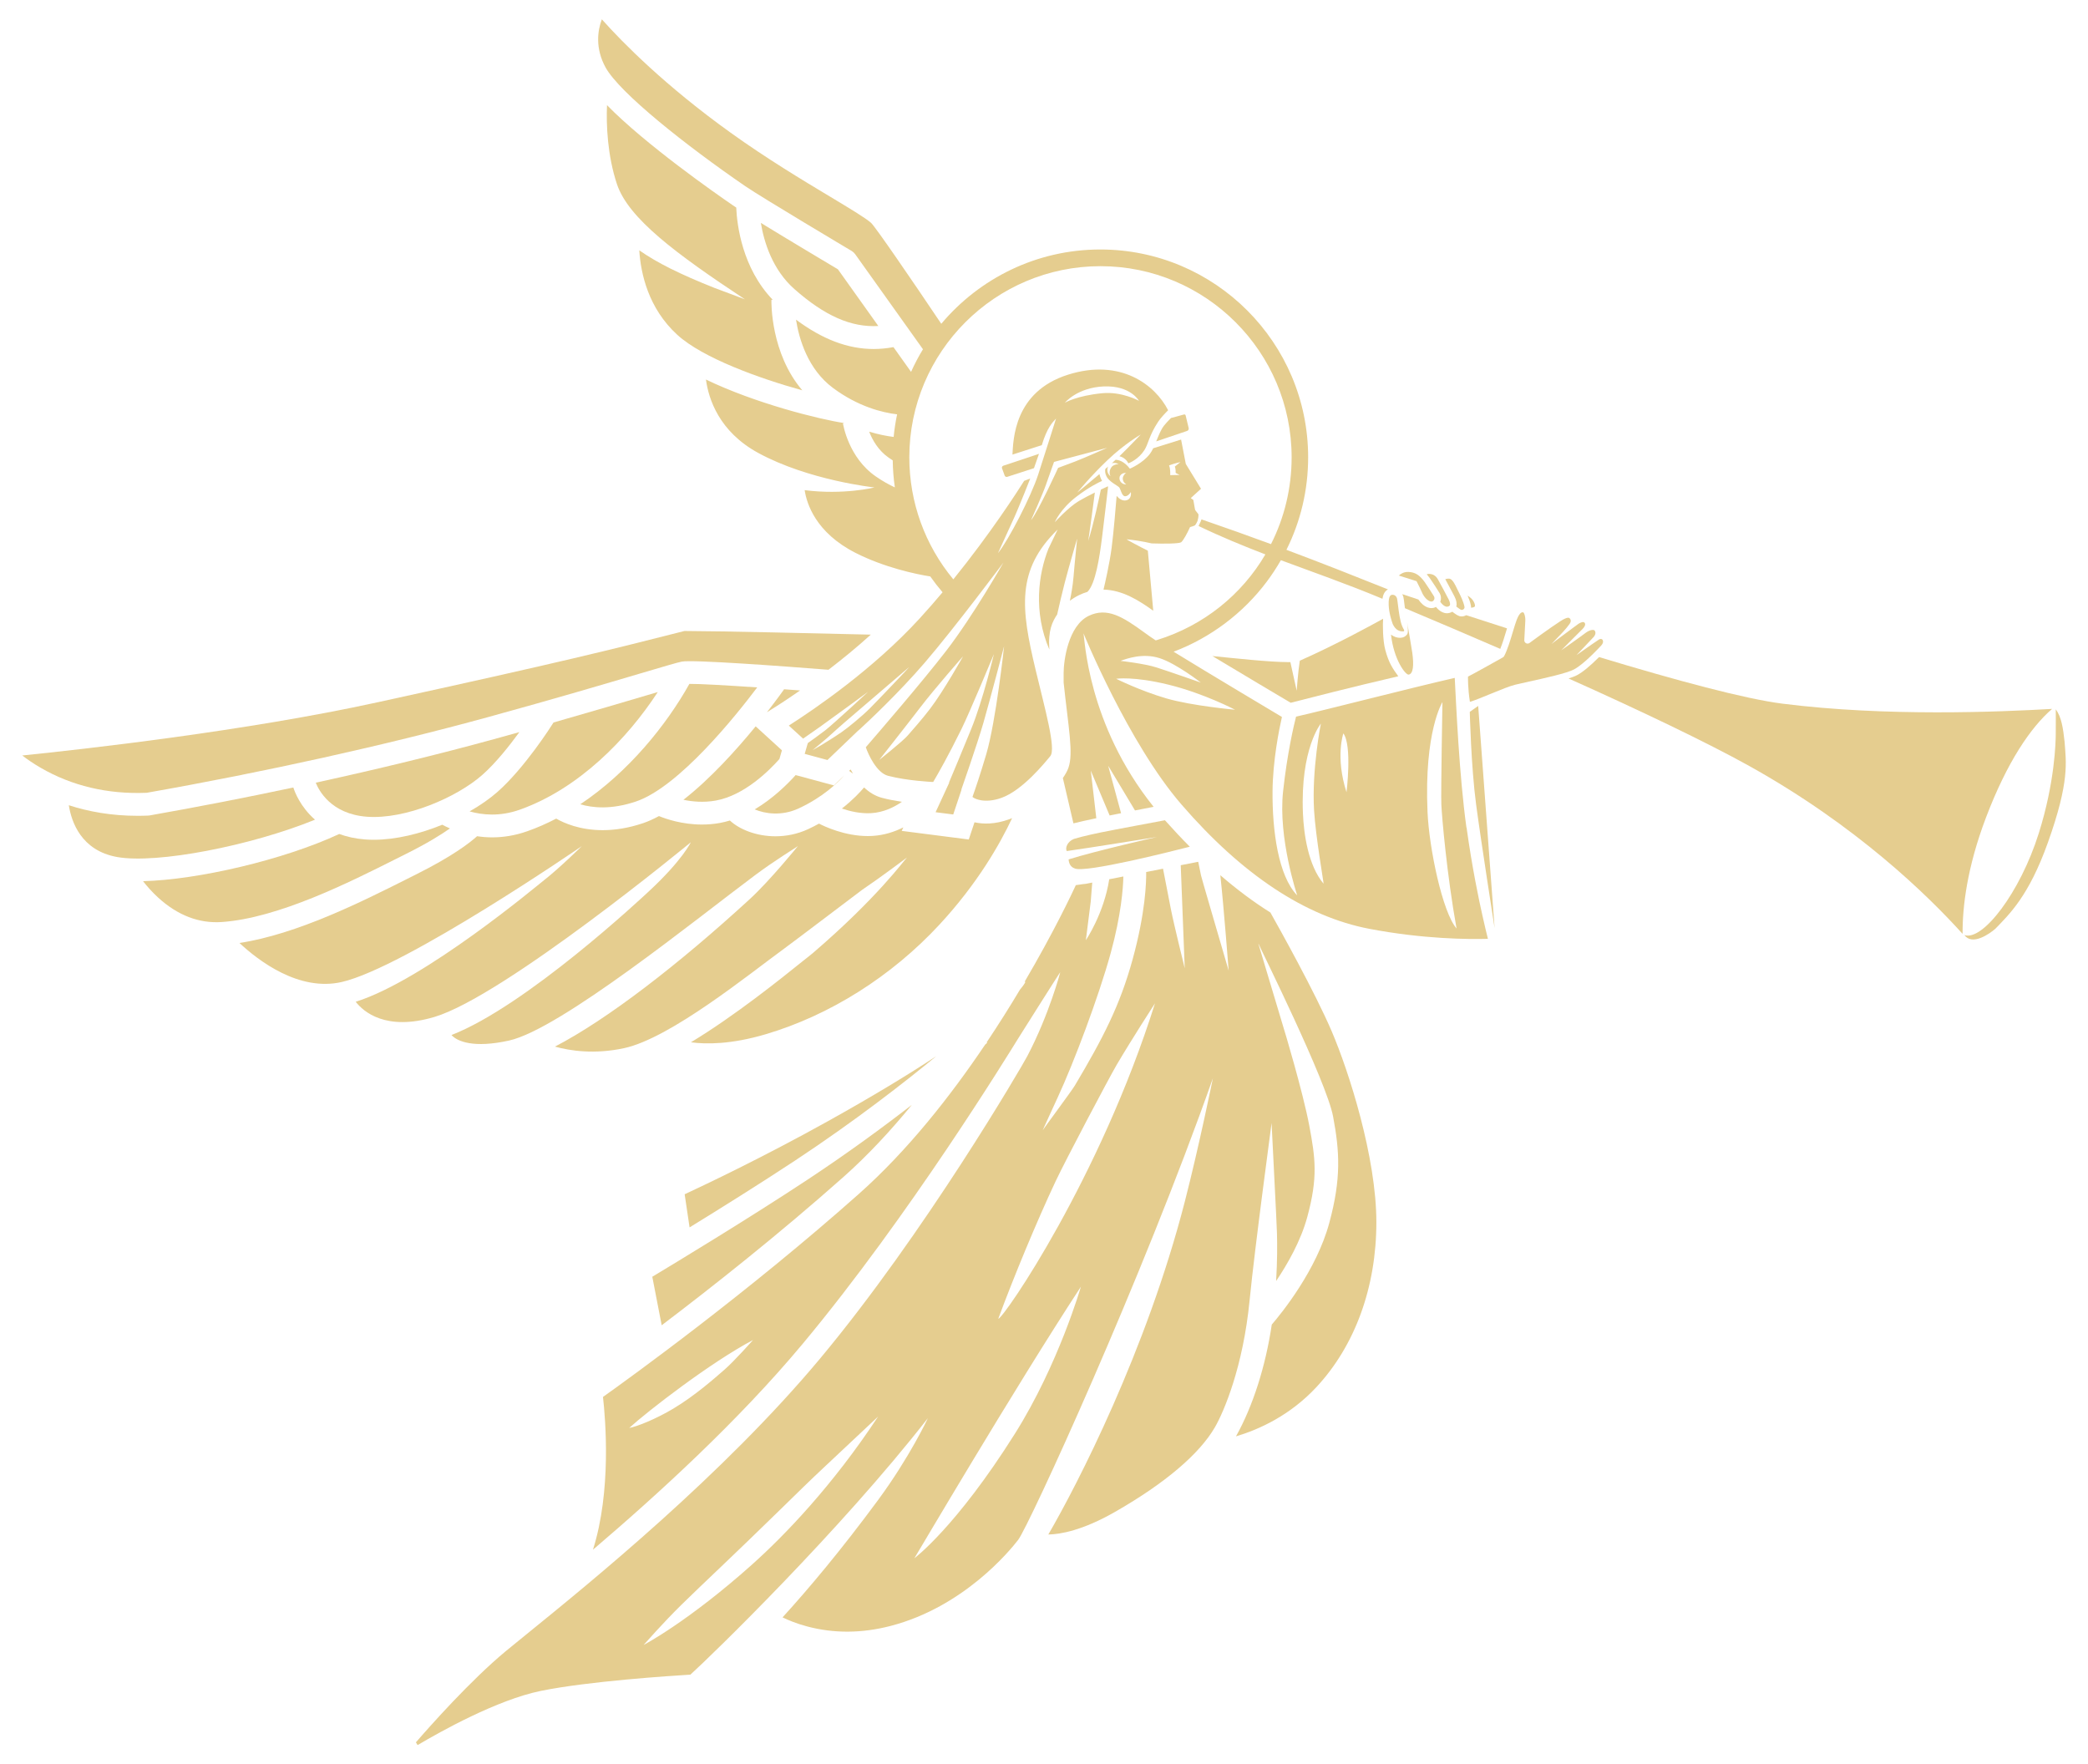<?xml version="1.0" encoding="UTF-8"?>
<svg id="Layer_1" xmlns="http://www.w3.org/2000/svg" viewBox="0 0 658 556">
  <defs>
    <style>
      .cls-1 {
        fill: #e5cd8f;
      }
    </style>
  </defs>
  <path class="cls-1" d="M250.36,91.11c9.54,8.42,17.88,12.11,26.43,11.62l-12.73-17.86c-3.02-1.8-15.33-9.14-24.29-14.63,1,6.03,3.63,14.73,10.59,20.87Z"/>
  <path class="cls-1" d="M374.6,134.92l-.97-4.02c-.05-.22-.28-.35-.5-.29l-4.12,1.12c-.82.83-1.68,1.73-2.22,2.43-.97,1.26-1.69,3.12-2.43,4.93l9.75-3.3c.36-.12.56-.5.48-.86Z"/>
  <path class="cls-1" d="M230.81,64.6c-5.23-3.59-27.4-19.06-39.52-31.46-.27,6.17.13,15.87,3.13,24.88,3.6,10.8,18.58,21.92,40.3,36.29l-9.58-3.59c-10.65-4.22-18.19-7.96-23.68-11.84.46,7.32,2.84,18.28,11.99,26.64,7.99,7.29,25.82,13.73,39.38,17.48-10.02-11.73-9.75-27.74-9.73-28.52h.42c-9.66-10.04-11.27-23.65-11.51-29.08-.48-.31-.89-.58-1.21-.8Z"/>
  <path class="cls-1" d="M200.39,252.58c13.61-4.6,31.62-27.18,38.23-35.96-10.01-.68-18.27-1.14-21.37-1.11-7.23,12.93-19.19,27.8-34.38,37.94,3.79,1.12,9.72,1.76,17.52-.87Z"/>
  <path class="cls-1" d="M250.74,244.24c-2.56,2.85-7.12,7.38-12.91,10.82,3.25,1.35,8.4,2.19,13.79-.28,7.58-3.48,12.36-8.1,14.49-10.46l-3.33,3.18-12.03-3.25Z"/>
  <path class="cls-1" d="M163.77,255.16c18.64-6.6,33.93-22.37,43.52-37.08-1.08.32-2.23.66-3.44,1.02-7.34,2.17-17.24,5.1-29.41,8.57-.69,1.1-9.08,14.32-17.74,21.94-2.39,2.1-5.37,4.17-8.71,6.08,3.97,1.13,9.49,1.7,15.79-.53Z"/>
  <path class="cls-1" d="M163.66,230.71c-2.6.73-5.28,1.47-8.05,2.23-17.29,4.75-36.36,9.39-56.1,13.7.92,2.34,4.73,9.86,16.08,10.73,12.18.92,28.35-6.09,36.36-13.14,4.25-3.74,8.57-9.19,11.72-13.52Z"/>
  <path class="cls-1" d="M46.16,249.84c37.32-6.57,75.5-15.04,107.56-23.84,20.99-5.76,37.3-10.59,48.1-13.79,8-2.37,11.6-3.43,13.05-3.72,3.41-.68,32.46,1.49,46.21,2.57,4.26-3.26,8.84-6.99,13.34-11.07-15.7-.38-47.88-1.13-58.73-1.15l-.54.14c-22.62,5.74-37.57,9.53-96.32,22.36-41.49,9.06-92.4,14.75-111.82,16.73,1.59,1.22,3.51,2.55,5.76,3.85,9.88,5.74,21.11,8.4,33.4,7.91Z"/>
  <path class="cls-1" d="M267.58,242.91l1.24.89c-.28-.45-.53-.9-.77-1.33l-.46.44Z"/>
  <path class="cls-1" d="M274.48,256.25c4.05-.23,7.44-1.98,9.74-3.58-2.05-.31-4.22-.71-6.26-1.25-2.22-.58-4.09-1.8-5.66-3.28-1.18,1.41-3.51,3.92-6.99,6.65,2.48.85,5.79,1.64,9.17,1.46Z"/>
  <path class="cls-1" d="M315.78,147.6l.82,2.25c.12.34.49.52.83.41l8.41-2.73c.56-1.54,1.1-3.07,1.58-4.52l-11.23,3.74c-.36.12-.55.51-.42.86Z"/>
  <path class="cls-1" d="M453.69,186.94c.43.77.53,1.65.27,2.48-.02.07-.06.14-.09.21.34.51,1.16,1.49,2.09,1.57.17,0,.69-.09.9-.39.23-.34.1-1.03-.33-1.9-.54-1.07-2.59-4.93-3.38-6.31-.64-1.13-1.44-1.65-2.66-1.75-.36-.03-.65.04-.88.13.37.42.71.85,1.03,1.29.6.84,2.71,4.08,3.05,4.68Z"/>
  <path class="cls-1" d="M448.32,187.15c.93,1.69,1.91,2.19,2.3,2.33.31.11.6.12.79.02.29-.14.5-.39.59-.69.09-.29.05-.6-.1-.88-.28-.49-2.33-3.67-2.92-4.49-1.61-2.24-3.06-3.14-5.18-3.21-1.42-.04-2.44.64-2.99,1.14,1.85.59,3.71,1.18,5.59,1.77.88,1.72,1.41,2.85,1.92,4Z"/>
  <path class="cls-1" d="M458.93,191.14c.67.53,1.33.98,1.56,1.04.23.06.56-.04.78-.25.21-.2.29-.45.23-.74-.32-1.64-1.18-3.36-1.87-4.74-.19-.38-.37-.73-.52-1.05-.44-.93-1.26-2.68-2.15-3-.38-.14-.99-.04-1.5.11.96,1.75,2.44,4.53,2.9,5.45.62,1.23.81,2.29.57,3.17Z"/>
  <path class="cls-1" d="M463.57,191.49c.43-.01.97-.11,1.18-.36.19-.22-.01-1.43-1.05-2.5-.28-.29-.72-.61-1.21-.94.43.98.82,2.03,1.03,3.11.05.23.06.46.05.69Z"/>
  <path class="cls-1" d="M438.93,196.71c.3.66.82,1.47,1.69,1.93.69.36,1.36.36,1.85.29,0-.15,0-.29.01-.42-.2-.33-.4-.7-.58-1.12-.73-1.68-1.09-4.6-1.35-6.74-.11-.87-.21-1.69-.29-2.02-.21-.83-.91-1.32-1.67-1.17-.26.05-1.07.21-.97,3.15.08,2.53.94,5.12,1.3,6.11Z"/>
  <path class="cls-1" d="M459.98,194.17c-.65-.17-1.62-.86-2.3-1.4-.58.34-1.22.48-1.7.48-.07,0-.14,0-.2,0-1.55-.14-2.67-1.25-3.28-2.01-.06.04-.12.08-.18.11-.37.19-.79.28-1.23.28-.37,0-.75-.07-1.13-.2-1.1-.37-2.13-1.25-2.98-2.51-1.71-.56-3.4-1.13-5.09-1.69.15.28.28.57.36.89.11.45.21,1.21.33,2.26.05.39.1.83.16,1.28,9.79,4.12,19.94,8.44,30.04,12.82.71-1.72,1.39-3.98,2-6.03.05-.15.09-.29.13-.44-4.28-1.37-8.58-2.76-12.85-4.15-.44.25-.94.39-1.43.39-.22,0-.45-.03-.66-.08Z"/>
  <path class="cls-1" d="M354.95,157.66c-1.27.32-2.41-.63-3.06-1.38-.24,3-.95,11.56-1.58,16.37-.65,4.96-2.1,11.26-2.56,13.15,6.06.12,11.35,3.55,15.68,6.66l-1.71-18.93c-2.14-1.04-6.95-3.61-6.66-3.58,5.02.5,7.58,1.28,7.86,1.29,4.14.14,8.53.09,9.28-.35.72-.53,2.08-3.12,2.82-4.79.19-.07.53-.17.83-.25l.72-.3c.35-.41.63-.93.82-1.41.09-.23.35-1.43.29-2.07l-.9-1.16c-.11-.13-.18-.29-.21-.46l-.51-2.91c-.29-.2-.55-.41-.81-.58l3.23-2.94-4.69-7.66c-.06-.1-.11-.17-.13-.29-.86-4.34-1.27-6.49-1.46-7.56l-8.78,2.74c-.33.67-.68,1.3-1.08,1.81-2.23,2.92-6.14,4.57-6.26,4.62,0,.01,0,.02,0,.03-1.86-2.43-3.65-2.81-4.53-2.82-.34.32-.69.64-1.01.94-.06.05-.12.11-.18.16.86-.36,2.19.22,2.19.22,0,0-1.67.09-2.31,1.03-.64.94-.73,1.88-.3,2.82,0,0-.98-.68-.98-1.97,0-.44.1-.79.25-1.08-.29.25-.58.51-.89.77-.1.48-.14,1.32.38,2.36.81,1.63,3.46,2.87,3.98,3.42.51.56.81,2.82,1.88,2.82s1.8-1.33,1.8-1.33c0,0,.43,2.14-1.41,2.61ZM372,145.61l-1.79,1.43s.33.51.28,1.99c.36.18,1.23.63,1.23.63l-2.95.07s.15-1.86-.36-3.07c1.69-.65,3.6-1.05,3.6-1.05ZM353.03,149.85c.71-1,1.88-.81,1.88-.81-.49.15-1.07,1.07-1.09,1.67-.02.6.19,1.35,1.13,1.92-1.82.11-2.63-1.77-1.92-2.78Z"/>
  <path class="cls-1" d="M409.61,208.2c-.55,3.48-.98,9.46-.98,9.46l-1.99-9.01c-.21,0-.42,0-.63,0-5.87,0-16.98-1.22-23.94-1.91,8.85,5.34,21.48,12.82,24.67,14.72,4.67-1.19,18.9-4.87,33.91-8.35-1.59-2.25-2.93-3.92-4.11-8.35-.8-2.98-.82-8.09-.67-9.78-2.98,1.66-14.74,8.12-26.25,13.22Z"/>
  <path class="cls-1" d="M400.27,287.51c-5.27-3.31-10.5-7.22-15.7-11.71,1.08,9.96,2.63,30.09,2.63,30.09-4.75-16.3-8.29-28.33-8.72-30.02,0,0-.53-2.55-.88-4.3l-5.51,1.08,1.26,32.47s-3.37-13.58-4.36-18.6c-.52-2.66-1.95-10-2.48-12.77l-5.31,1.04c.05,3.09-.2,12.69-4.26,27.48-4.02,14.64-9.37,24.92-18.22,39.81-.96,1.62-9.99,13.78-10.14,14.11,0,0,3.27-7.22,4.75-10.39,5-10.78,12.87-31.56,16.68-45.43,3.34-12.17,3.92-20.55,4-24.17l-4.45.87c-1.7,10.9-7.37,19.2-7.37,19.2l1.54-12.19.47-5.96-2.05.4c-1.31.09-1.96.3-3.12.41-1.18,2.56-6.88,14.68-16.12,30.41l.24.12c-.14.28-.6,1.07-1.74,2.42-3.13,5.24-6.63,10.83-10.47,16.57l.15.16s-.24.22-.65.59c-10.86,16.13-24.36,33.32-39.75,47-35.11,31.21-72.23,58.01-80.67,64.01.81,7.13,2.69,29.73-3.16,48.14,20.47-17.45,45.79-40.55,66.02-64.79,33.59-40.25,65.07-91.62,68.02-96.37-.01.03,13.28-21.11,13.22-20.79,0,0-3.46,13.22-10.39,26.43-1.65,3.15-32.23,55.67-65.33,95.33-30.58,36.63-72.35,70.51-92.42,86.79-2.66,2.16-4.89,3.96-6.59,5.37-11.05,9.16-23.81,23.53-28.32,28.73l.53.87c7.14-4.23,25.05-14.26,38.8-17.07,15.11-3.08,41.08-4.76,47.16-5.13,6.34-5.7,47.14-45.29,74.85-80.83,0,0-5.65,12.19-15.78,25.92-11.51,15.59-21.66,27.69-30.02,36.86,1.72.85,4.36,1.96,7.75,2.86,8.44,2.25,17.31,2.19,26.37-.18,22.97-5.99,37.47-23.64,40.14-27.11,3.36-4.41,38.9-81.72,61.36-145.49,0,0-4.36,21.43-8.85,38.88-12.1,47.03-33.92,89.3-43.02,104.93,3.84-.07,10.79-1.28,21.01-7.12,15.71-8.98,26.61-18.22,31.52-26.73,2.77-4.81,8.84-18.9,10.9-39.9,1.68-17.12,6.92-55.58,6.93-55.94l1.41,28.23c-.04,1.27.79,8.78.02,21.59,3.7-5.5,7.8-12.74,9.82-20.18,3.41-12.57,2.55-18.54.62-28.85-1.97-10.48-7.97-30.51-8.14-30.94l-7.96-26.56c.72,1.79,21.51,43.49,23.61,54.66,2.07,11.05,2.61,19.51-1.2,33.57-4.03,14.88-14.99,28.38-18.12,32.02-1.96,13.2-5.96,25.73-11.28,35.22,7.3-2.17,17.03-6.58,25.36-15.53,12.18-13.09,18.88-31.54,18.88-51.96s-8.64-47.47-14.08-60.17c-5.25-12.25-16.49-32.41-19.34-37.46ZM228.23,431.68c-2.84,2.45-9.07,8.04-16.08,12.23-5.36,3.2-11.38,5.65-13.86,6.07,5.82-5.3,25.58-20.61,39.01-27.71,0,0-5.9,6.67-9.07,9.41ZM237.21,492.84c-20.36,18.22-34.39,25.53-34.39,25.53,5.77-6.42,8.8-9.78,17.62-18.18,27.16-25.83,29.17-28.36,39.43-37.98,1.81-1.7,16.85-15.82,16.85-15.82-14.37,21.81-29.49,37.47-39.52,46.45ZM319.84,451.78c-18.62,29.58-31.69,39.26-31.69,39.26.26-.34,31.18-52.99,52.48-85.58,0,0-7.06,24.51-20.79,46.32ZM314.58,415.6c4.88-13.22,12.2-30.85,18.09-43.37,3.08-6.54,16.79-32.52,19.25-36.7,4.75-8.08,12.06-19.37,12.06-19.37-17.32,55.04-47.62,99.2-49.4,99.44Z"/>
  <path class="cls-1" d="M338.74,273.69c3.49,1.4,30.19-5.33,36.21-6.87-2.62-2.63-5.23-5.41-7.84-8.34-12.27,2.35-22.68,4.07-28.67,5.88-2.13.86-2.8,2.87-2.27,3.83,6.49-.89,28.4-4.43,28.4-4.43,0,0-19.4,4.41-27.82,7.06.06.77.32,2.35,1.99,2.87Z"/>
  <path class="cls-1" d="M504.62,203.39c.58-.62.7-1.28.39-1.78-.13-.22-.58-.44-1.18-.04-2.23,1.47-7.03,4.89-7.03,4.89l5.48-5.8c.88-1.11.35-1.86.21-2-.2-.2-1.17-.39-2.68.68-2.05,1.56-7.81,5.59-7.81,5.59l6.79-6.8c1.04-1.1.76-1.72.54-1.93-.36-.35-1.1-.13-1.84.34-1.03.7-1.73,1.31-2.93,2.16-1.76,1.25-5.64,4.25-5.64,4.25,0,0,2.38-2.48,3.5-3.67.93-.99,1.67-1.91,2.08-2.49,0-.01,1.01-1.08.17-1.95-.27-.28-.8-.23-1.5.11-.91.27-6.24,4.05-11.18,7.67-.32.23-.75.26-1.09.07-.35-.19-.56-.56-.54-.96,0,0,.26-4.81.32-6.09.07-1.44-.39-2.61-.66-2.67-.29-.06-1.04-.22-2.04,2.32-.34.86-.76,2.27-1.21,3.75-.81,2.72-1.74,5.8-2.76,7.71-.09.17-.23.31-.4.41-2.5,1.41-9.19,5.15-10.99,6.05,0,0-.1,3.48.6,7.96,3-.87,11.01-4.59,14.2-5.38,1.12-.28,2.68-.62,4.43-1.01,5.01-1.1,11.87-2.61,14.19-3.84,1.96-1.04,5.01-3.72,8.58-7.55Z"/>
  <path class="cls-1" d="M225.54,252.28c8.99-1.61,16.8-9.39,20.08-13.09l.79-2.75-8.27-7.55c-5.99,7.31-14.29,16.55-22.77,23.14,2.8.59,6.37.93,10.17.25Z"/>
  <path class="cls-1" d="M208.51,417.63c15.67-11.88,36.86-28.58,57.37-46.81,7.64-6.79,14.84-14.56,21.48-22.66-9.03,7-20.23,15.22-32.85,23.56-18.93,12.49-41.89,26.37-48.95,30.61l2.96,15.3Z"/>
  <path class="cls-1" d="M650.62,233.73c-.46-4.24-.99-7.82-2.78-10.21.04.24.01,5.24,0,7.62-.01,2.7-.28,15.34-5.35,31.44-5.93,18.82-17.73,34.07-23.43,32.08,2.45,3.45,7.91-.38,9.75-1.99,4.45-4.61,10.54-10.34,16.53-27.1,6.94-19.4,5.74-25.38,5.28-31.85Z"/>
  <path class="cls-1" d="M646.71,223.39c-16.55.95-52.38,2.49-85-1.65-11.83-1.5-33.32-7.28-57.79-14.68-2.82,2.82-5.18,4.77-6.93,5.69-.65.35-1.58.7-2.68,1.06,22.14,9.9,43.57,20.13,56.94,27.57,33.74,18.77,56.24,40.72,67.23,52.91-.06-8.42,1.37-20.86,7.38-36.68,6.68-17.59,14.14-28.46,20.84-34.23Z"/>
  <path class="cls-1" d="M260.77,353.39c-20.24,11.26-38.55,19.95-45.01,22.95l1.55,10.44c9.8-6.02,22.21-13.78,33.23-21.05,19-12.54,34.7-24.82,44.54-32.92-8.59,5.67-19.77,12.49-34.31,20.58Z"/>
  <path class="cls-1" d="M217.73,265.36s-2.59,5.63-13.24,15.51c-2.21,2.05-38.58,36.09-62.21,45.29,1.8,2.04,7.03,4.2,18.11,1.75,16.22-3.57,59.43-38.61,77.46-52.05,6.54-4.88,12.69-8.55,13.6-9.24,0,0-8.85,10.91-15.14,16.68-22.42,20.59-44.98,37.99-61.43,46.51,4.74,1.32,12.43,2.51,21.79.49,14.67-3.16,39.64-23.52,50.41-31.34,3.03-2.2,24.23-18.29,24.51-18.48,6.42-4.36,14.24-10.26,14.24-10.26-1.01.97-9.37,12.7-29.74,30.17-.65.56-1.69,1.34-2.97,2.37-6.97,5.61-21.57,17.35-35.39,25.69,4.76.64,12.62.69,23.5-2.52,20.26-5.98,39.73-18.26,54.84-34.58,12.05-13.02,19.1-25.48,22.88-33.54-.29.12-.59.25-.88.35-4.62,1.68-8.35,1.55-10.97.96l-1.81,5.42-21.13-2.71.51-1.1c-2.72,1.36-6.02,2.48-9.79,2.69-.47.03-.94.04-1.4.04-7.24,0-13.62-3.01-15.39-3.92-1.1.6-2.24,1.2-3.46,1.76-3.43,1.58-6.95,2.23-10.26,2.23-6.02,0-11.37-2.17-14.36-4.97-1.04.32-2.11.58-3.19.78-1.94.35-3.82.49-5.6.49-6.25,0-11.33-1.75-13.56-2.67-1.68.91-3.33,1.67-4.95,2.22-4.79,1.62-9.08,2.22-12.78,2.22-7.23,0-12.25-2.26-14.65-3.64-2.94,1.53-5.96,2.87-9.09,3.97-3.97,1.41-7.71,1.94-11.09,1.94-1.68,0-3.27-.14-4.76-.36-2.22,2.01-7.64,6.25-19.02,11.94l-3.11,1.56c-14.03,7.06-34.62,17.4-52.75,20.14,5.99,5.6,18.77,15.39,32.24,12.3,19.92-4.57,75.11-42.42,75.65-42.82,0,0-7.18,7.06-11.8,10.65-2.12,1.65-37.71,31.58-59.46,38.4,2.44,3.12,9.49,9.35,24.82,4.78,21.97-6.56,80.27-54.61,80.86-55.1Z"/>
  <path class="cls-1" d="M92.44,248.16c-14.93,3.17-30.17,6.14-45.27,8.8-.15.03-.31.04-.47.05-1.14.05-2.27.07-3.37.07-8.31,0-15.52-1.35-21.64-3.33.81,5.19,3.86,14.29,15.23,16.32,12.52,2.23,42.21-3.55,62.35-11.77-4.68-4.09-6.43-8.88-6.83-10.14Z"/>
  <path class="cls-1" d="M247.02,217.21l.05.04c-.28.39-2.27,3.2-5.39,7.2,1.65-1.01,5.47-3.4,10.45-6.87-1.71-.13-3.42-.25-5.11-.38Z"/>
  <path class="cls-1" d="M128.08,269.02c6.55-3.27,10.91-5.99,13.71-7.96-.94-.41-1.75-.82-2.41-1.17-6.99,2.85-14.64,4.74-21.6,4.74-.93,0-1.84-.03-2.74-.1-3.1-.24-5.79-.86-8.13-1.72-17.62,8.19-44.58,14.44-61.83,14.87,1.21,1.55,2.82,3.41,4.81,5.22,6.13,5.57,12.86,8.15,20.01,7.65,17.81-1.23,40.22-12.5,55.05-19.96l3.13-1.57Z"/>
  <path class="cls-1" d="M462.12,260.76c-2.29-16.56-3.23-38.75-3.68-47.14-13.92,3.18-39.68,9.85-50.01,12.21-.74,2.89-2.77,11.54-4.08,23.49-1.63,14.8,4.45,32.85,4.45,32.85-5.99-6.16-7.87-20.44-7.78-32.76.07-9.72,2.1-19.7,2.96-23.48l-.35-.21c-1.09-.65-22.6-13.47-33.79-20.35,11.58-4.38,21.91-12.11,29.36-22.07,1.63-2.18,3.11-4.44,4.45-6.77,10.4,3.87,20.88,7.51,32.01,12.16.16-1.13.6-2.37,1.74-2.96-10.8-4.32-21.05-8.37-32-12.47,4.49-8.99,6.84-18.89,6.84-29.16,0-36.1-29.37-65.48-65.48-65.48-20.1,0-38.11,9.11-50.13,23.42-9.76-14.54-20.47-30.12-22.09-31.78-1.81-1.61-7.02-4.73-13.05-8.35-8.37-5.02-19.83-11.9-31.24-20.09-20.56-14.76-33.83-28.17-40.59-35.73-1.35,3.58-2.13,9.14,1.18,15.17,4.4,7.99,25.29,24.56,44.05,37.43,5.01,3.44,33.22,20.24,33.51,20.4.43.26.8.6,1.09,1l21.37,29.97c-1.39,2.28-2.64,4.66-3.75,7.12l-5.55-7.79c-2.09.39-4.17.59-6.23.59-8.12,0-16.12-3.03-24.48-9.25.97,6.17,3.75,15.63,11.63,21.5,7.97,5.94,15.61,7.79,20.23,8.34-.49,2.33-.86,4.71-1.09,7.12-2.16-.27-4.79-.77-7.72-1.67,1.01,2.58,2.86,5.92,6.15,8.2.44.3.87.58,1.28.85.04,2.87.26,5.71.67,8.52-1.78-.82-3.8-1.93-6-3.45-8.6-5.93-10.28-16.3-10.36-16.74l.45-.08c-7.74-1.13-28.12-6.22-43.62-13.72.83,6.14,4.14,16.42,16.49,23.14,15.89,8.64,36.43,10.85,36.63,10.87,0,0-9.72,2.42-22.01.85.62,4.18,3.44,13.39,16.08,19.79,9.03,4.58,18.99,6.7,23.5,7.4,1.21,1.72,2.5,3.38,3.88,4.99-2.33,2.77-4.76,5.56-7.27,8.3-14.66,15.99-33.08,28.54-41.19,33.71l4.51,4.11c1.25-.87,3.25-2.25,5.21-3.64,3.21-2.27,15.27-11.12,15.27-11.12,0,0-10.87,10.09-13.52,12.15-2.03,1.57-4.45,3.28-5.48,4.01l-.98,3.4,7.17,1.94,9.66-9.26h0s.07-.04.13-.09l.5-.44h0c2.41-2.21,12.17-11.34,20.35-20.86,9.41-10.95,24.81-31.56,24.81-31.56,0,0-9.41,16.59-17.96,27.71-7.33,9.53-21.5,25.96-25.4,30.47.76,2.26,3.41,8.06,6.99,9,6.06,1.59,13.87,1.93,13.95,1.94h.3c1.55-2.62,4.83-8.39,8.87-16.6,2.74-5.56,10.26-23.69,10.26-23.69,0,0-3.42,14.46-7.19,23.69-2.73,6.71-5.91,14.28-6.98,16.82h.09s-4.3,9.32-4.3,9.32l5.56.71,2.6-7.79-.04-.07s4.99-14.25,6.93-20.96c2.22-7.7,6.54-24.21,6.54-24.21,0,0-2.57,23.74-5.65,34.13-1.87,6.3-3.4,10.8-4.32,13.37l.51.35c.06.04,3.19,1.92,8.7-.08,6.63-2.41,13.53-10.97,15.32-13.13,1.89-2.29-1.67-14.77-4.67-27.35-4.54-19.03-6.17-31.28,6.98-44.05l-2.89,6.03c-3.19,8-4.83,19.98.28,31.79-.46-6.03.98-8.85,2.46-11.05.67-2.96,1.6-7,2.39-10.02,1.41-5.39,3.91-13.92,3.91-13.92,0,.19-.77,7.44-1.15,12.13-.23,2.81-.76,5.66-1.15,7.5.86-.66,1.79-1.25,2.82-1.75.92-.45,1.83-.8,2.73-1.07,2.52-2.51,3.79-10.75,4.59-17.13.78-6.21,1.77-14.84,1.91-16.02-.05-.02-.09-.05-.13-.08-.31.14-1.1.51-2.15,1.01-.54,2.65-2.24,10.68-3.99,16.18.28-1.52,1.75-12.58,2.1-15.26-1.71.85-3.62,1.83-5.06,2.69-3.34,1.99-7.57,6.67-7.57,6.67,0,0,1.73-4.17,6.86-8.08,3.99-3.04,6.92-4.45,8.03-4.93-.4-.73-.7-1.57-.81-2.16-3.44,2.92-7.01,5.83-7.01,5.83,0,0,4.19-5.13,9.58-10.26,5.39-5.13,10.44-8.04,10.44-8.04,0,0-3.41,3.64-6.71,6.84.81.2,2.06.76,2.81,2.24.53-.2,3.19-1.31,5.03-4.13,1.29-1.98,1.44-4.55,4.36-8.98.76-1.16,2.14-2.62,3.14-3.62-4.1-8.01-14.96-16.4-31.47-11.23-17.18,5.38-17.31,20.61-17.59,25.21l9.25-2.98c1.67-5.55,3.41-7.22,4.49-8.38,0,0-3.42,10.86-5.65,17.71-2.22,6.84-9.32,20.61-12.66,24.72,6.24-13.6,5.39-11.8,6.93-15.48.75-1.8,1.98-4.78,3.24-8.04l-1.9.71c-2.16,3.42-10.64,16.62-22.33,31.05-8.96-10.8-13.87-24.32-13.87-38.45,0-33.22,27.02-60.24,60.24-60.24s60.24,27.02,60.24,60.24c0,9.78-2.32,19.09-6.5,27.35-6.88-2.54-14.08-5.11-21.91-7.8-.25.85-.78,1.66-.9,2.09,7.13,3.43,14.09,6.28,21.04,8.95-7.4,12.61-19.34,22.39-34.12,26.97,0,0-.25.06-.44.12-1.28-.83-2.22-1.49-3.56-2.47-6.84-4.99-11.76-8.05-17.57-5.25-6.43,3.11-7.88,14.04-7.89,17.98v3.01c1.46,13.92,3.18,22.33,1.49,26.95-.35.96-.95,2.03-1.73,3.16l3.33,14.28c1.9-.47,4.39-1.03,7.21-1.62-.44-4-1.74-14.99-1.74-14.99l5.94,14.13c1.18-.24,2.38-.48,3.6-.72l-4.06-14.95,8.45,14.08c2-.39,3.98-.77,5.87-1.14-21.01-26.19-21.7-53.4-22.11-54.69,0,0,14.11,34.56,30.86,53.93,19.15,22.16,39.07,35.35,59.2,39.2,17.07,3.26,31.38,3.33,37.4,3.16-.49-1.87-1.02-4.22-1.69-7.16-1.14-5.02-3.3-15.33-5.04-27.9ZM273.99,223.35c-2.4,2.39-6.8,6.01-8.77,7.36-4.88,3.34-9.15,5.69-9.15,5.69l4.49-3.76s4.45-4.06,8.3-7.31c3.85-3.25,17.71-15.23,17.66-15.1-.04.13-10.14,10.74-12.53,13.13ZM293.07,223.39c-2.56,3.36-5.47,6.59-7.01,8.38-1.54,1.8-8.98,7.7-8.98,7.7,0,0,9.03-11.44,12.83-16.42,4.7-6.16,13.6-16.25,13.6-16.25,0,0-6.07,10.86-10.44,16.59ZM347.9,121.78c8.38-.34,11.03,4.53,11.03,4.53,0,0-5.38-2.99-11.55-2.4-8.04.77-11.8,2.99-11.8,2.99,0,0,3.93-4.79,12.32-5.13ZM329.68,152.57c1.2-3.42,2.48-7.01,2.48-7.01l16.77-4.45s-7.1,3.16-10.01,4.28c-2.91,1.11-5.47,2.05-5.47,2.05,0,0-6.24,13.69-8.55,16.51,0,0,3.59-7.96,4.79-11.38ZM365.43,207.4c5.3,1.71,13,7.7,13,7.7,0,0-10.26-3.59-14.03-4.79-3.76-1.2-11.29-2.05-11.29-2.05,1.88-.68,7.01-2.57,12.32-.86ZM367.48,220.06c-8.21-2.4-15.74-6.16-15.74-6.16,0,0,5.47-.86,16.59,1.88,11.12,2.74,20.87,7.87,20.87,7.87,0,0-13.52-1.2-21.73-3.59ZM417.1,278.48c-4.88-5.82-6.23-15.74-6.5-22.15-.86-20.44,5.65-28.31,5.65-28.31,0,0-2.91,14.54-2.14,27.37.49,8.21,3.08,22.92,2.99,23.1ZM424.33,249.65c-3.58-11.14-.99-18.55-.99-18.55,2.82,3.85.99,18.55.99,18.55ZM449.86,255.81c-1.11-25.32,4.7-34.56,4.7-34.56,0,0-.51,28.57-.34,32.33.17,3.76,1.71,21.9,4.79,39.01-4.45-5.13-8.65-25.28-9.15-36.78Z"/>
  <path class="cls-1" d="M443.44,196.16c-.13-.84-.27-1.49-.27-1.49,0,0,.1.59.27,1.49Z"/>
  <path class="cls-1" d="M443.95,212.58c1.39-.27,1.66-2.85,1.11-6.88-.2-1.48-1.15-6.89-1.62-9.55.2,1.33.4,3.13.03,3.68-1.07,1.61-3.43,1.44-5.12.15.9,8.02,4.67,12.86,5.6,12.6Z"/>
  <path class="cls-1" d="M463.18,224.32s.4,17.24,1.99,29.17c1.59,11.93,5.83,38.99,5.83,38.99l-5.17-70.02-2.65,1.86Z"/>
</svg>